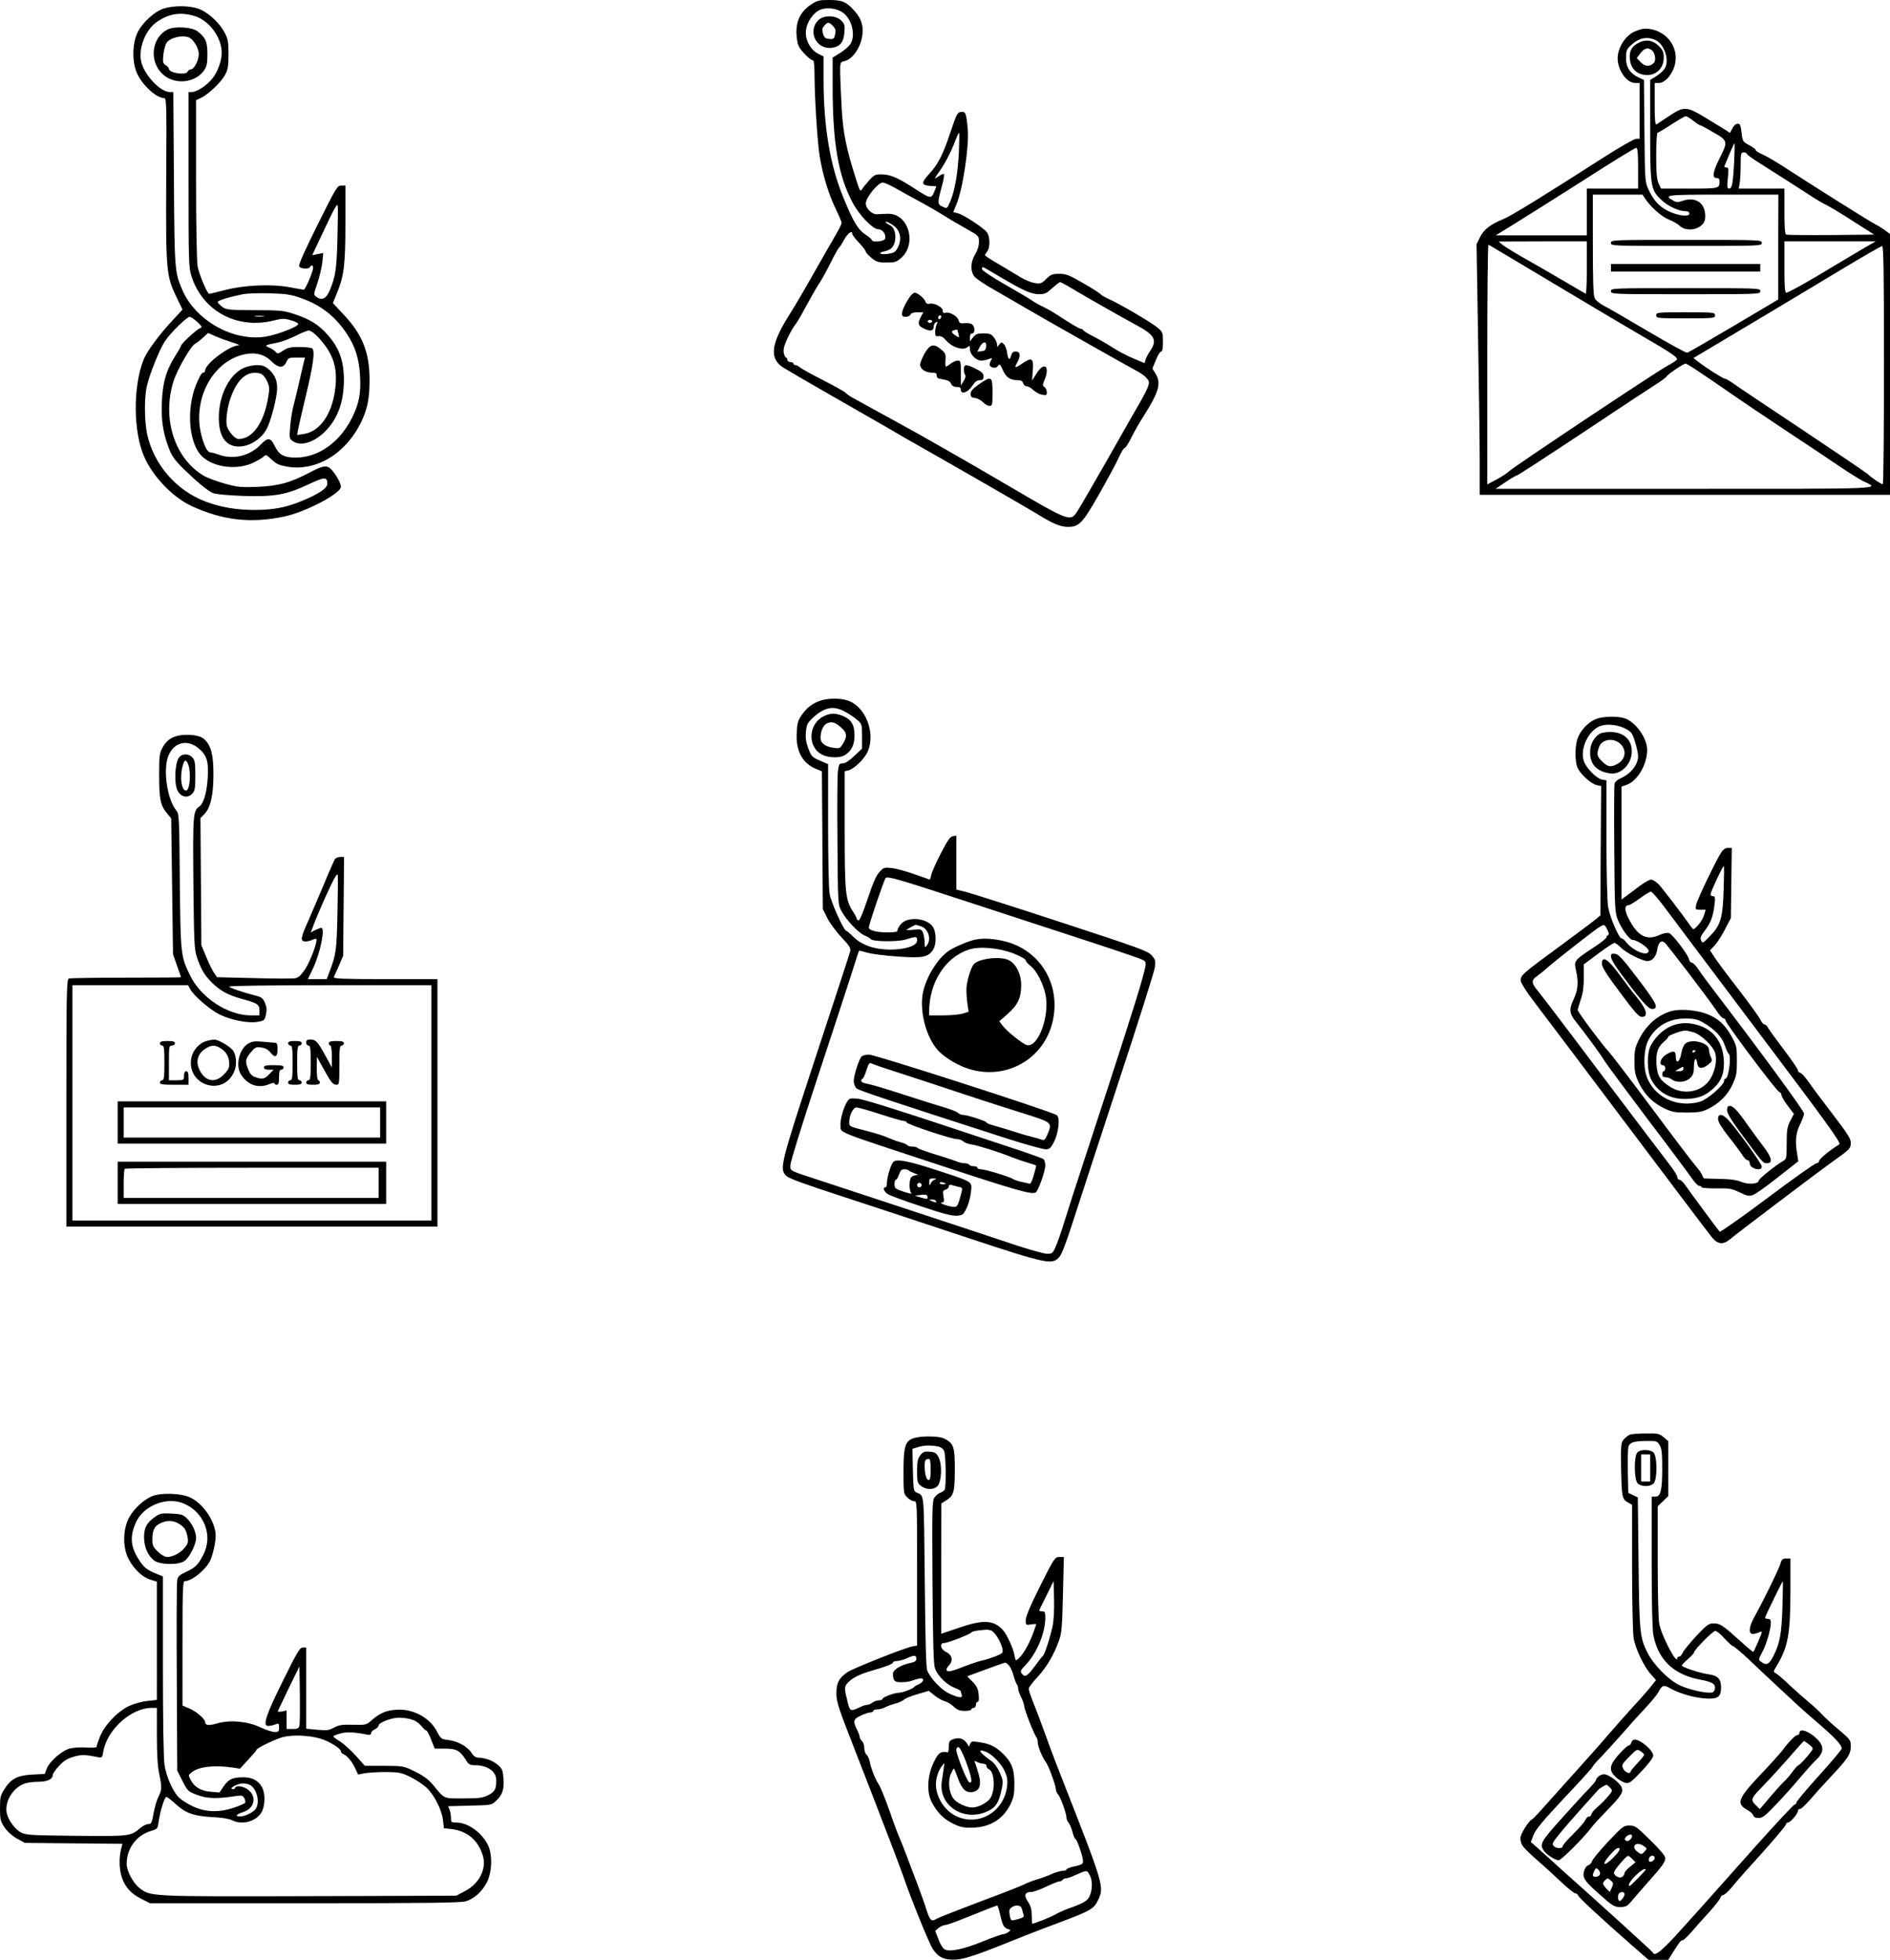 <?xml version="1.0" encoding="UTF-8" standalone="yes"?>
<svg version="1.0" xmlns="http://www.w3.org/2000/svg" width="1253" height="1299" viewBox="0 0 1253 1299" preserveAspectRatio="xMidYMid meet">
  <g transform="translate(0,1299) scale(0.1,-0.1)" fill="#000000" stroke="none">
    <path d="M5374 12958 c-64 -44 -94 -102 -94 -180 0 -32 6 -73 14 -91 13 -32
78 -97 96 -97 6 0 10 -42 10 -97 1 -160 19 -442 34 -538 21 -127 60 -255 107
-350 21 -44 39 -86 39 -92 0 -6 -15 -37 -34 -70 -18 -32 -58 -101 -88 -153
-30 -52 -79 -138 -108 -190 -30 -52 -80 -138 -113 -190 -126 -198 -138 -293
-48 -354 20 -13 162 -96 316 -184 154 -88 321 -184 370 -212 50 -29 106 -62
125 -73 233 -131 820 -469 870 -500 104 -65 157 -88 204 -89 80 -1 99 18 213
217 56 99 115 208 130 242 15 34 33 63 38 63 6 0 26 30 44 67 18 36 54 101 81
142 105 166 120 221 80 286 l-20 32 23 56 c12 31 28 57 35 57 8 0 12 19 12 64
0 60 -2 66 -34 93 -36 32 -254 160 -329 193 -25 11 -47 24 -49 29 -2 4 -52 37
-113 72 -97 56 -116 64 -162 64 -46 0 -56 -4 -87 -34 -31 -31 -39 -33 -75 -27
-23 3 -62 19 -89 35 -26 15 -91 54 -144 86 -54 31 -98 60 -98 63 0 4 7 16 15
26 20 26 19 96 -1 125 -21 30 -160 121 -196 128 -16 3 -28 7 -28 8 0 1 9 22
19 46 43 97 87 390 77 503 -10 107 -14 118 -45 114 -24 -3 -29 -13 -71 -138
-49 -147 -82 -211 -142 -275 -51 -56 -50 -73 6 -77 l44 -3 -15 -38 c-19 -46
-26 -44 -129 23 -108 70 -161 94 -217 94 -44 1 -51 -2 -85 -40 -20 -22 -42
-49 -48 -60 -10 -16 -15 -8 -38 66 -66 206 -87 310 -96 475 -5 88 -9 192 -10
232 0 71 0 71 29 78 50 11 102 82 116 158 13 67 -2 121 -47 171 -55 64 -83 76
-171 76 -68 0 -79 -3 -123 -32z m213 -51 c61 -42 88 -153 50 -210 -10 -15 -40
-41 -67 -58 l-50 -31 0 -186 c0 -380 37 -595 132 -774 44 -84 135 -178 171
-178 30 0 54 -36 44 -64 -7 -17 -87 -24 -87 -7 0 4 -17 20 -38 33 -54 36 -84
85 -151 249 -88 214 -131 469 -131 782 l0 153 -34 17 c-52 24 -90 95 -83 154
6 58 51 122 97 139 45 17 106 9 147 -19z m770 -925 c-7 -141 -27 -257 -57
-327 -22 -51 -20 -49 -55 -33 -31 14 -30 27 1 140 10 37 15 70 12 74 -4 3 -21
-4 -39 -17 -30 -21 -29 -19 18 48 27 39 64 110 83 157 18 47 35 86 38 86 3 0
2 -58 -1 -128z m-408 -246 c42 -24 112 -63 156 -86 44 -24 114 -64 155 -90 41
-26 110 -66 153 -90 76 -43 77 -44 77 -84 0 -26 -9 -56 -25 -81 -31 -51 -33
-112 -5 -148 11 -14 73 -56 138 -92 64 -37 158 -91 207 -120 158 -92 689 -392
730 -413 22 -11 51 -31 64 -45 20 -23 22 -29 12 -59 -6 -18 -30 -65 -52 -103
-23 -39 -118 -205 -211 -370 -94 -165 -185 -322 -202 -348 -51 -79 -44 -81
-496 184 -244 143 -580 335 -705 402 -112 61 -246 135 -300 165 -16 9 -34 23
-40 29 -5 7 -72 44 -148 83 -77 39 -145 77 -154 85 -8 8 -21 15 -29 15 -8 0
-14 5 -14 10 0 6 -9 10 -20 10 -11 0 -20 7 -20 15 0 8 -4 15 -9 15 -5 0 -11
14 -15 31 -4 23 2 48 25 98 17 36 40 75 49 86 10 11 42 65 71 120 30 55 67
121 84 147 18 26 54 91 81 145 27 54 52 99 56 101 4 2 20 26 34 53 25 44 54
65 54 39 0 -6 20 -33 45 -59 25 -26 45 -53 45 -59 0 -6 17 -24 37 -41 33 -27
45 -31 100 -31 55 0 66 3 97 30 108 95 48 297 -87 293 -23 0 -55 -2 -71 -3
-34 -3 -76 37 -76 72 0 39 81 138 113 138 11 0 54 -20 96 -44z m-28 -239 c46
-31 60 -89 33 -144 -17 -33 -25 -39 -64 -45 -52 -9 -78 6 -27 16 19 3 41 14
50 24 35 40 29 128 -11 148 -28 14 -38 24 -25 24 5 0 25 -10 44 -23z m712
-344 c152 -90 204 -113 256 -113 37 0 50 6 87 40 24 22 47 40 52 40 5 0 37
-17 73 -39 92 -55 329 -190 431 -245 124 -66 142 -100 93 -172 -14 -21 -28
-47 -31 -59 l-6 -22 -71 30 c-40 16 -103 49 -140 73 -37 24 -96 58 -130 75
-34 17 -63 35 -65 40 -2 5 -9 9 -14 9 -11 0 -56 26 -165 97 -29 19 -70 41 -90
51 -21 9 -52 27 -68 38 -17 12 -99 61 -182 108 -85 49 -153 94 -153 102 0 8 3
14 6 14 3 0 56 -30 117 -67z"/>
    <path d="M5425 12856 c-73 -73 -14 -196 89 -183 56 8 78 35 84 101 4 48 2 57
-21 80 -36 36 -117 37 -152 2z m95 -36 c21 -21 23 -32 14 -68 -5 -19 -12 -23
-37 -20 -26 2 -33 9 -41 36 -7 26 -5 36 9 52 23 25 30 25 55 0z"/>
    <path d="M6032 11023 c-30 -44 -52 -90 -52 -113 0 -15 6 -20 25 -20 14 0 28 7
31 15 4 10 20 15 45 15 l40 0 -16 -30 c-22 -42 -19 -58 15 -75 44 -23 70 -20
70 9 0 13 7 26 15 30 13 4 13 2 5 -14 -5 -10 -10 -33 -10 -50 0 -27 3 -31 23
-28 14 2 30 -6 46 -25 43 -51 120 -74 149 -45 9 9 12 6 12 -15 0 -35 41 -77
74 -77 14 0 36 4 51 10 23 9 25 8 15 -9 -15 -29 -12 -39 12 -47 15 -4 25 -1
34 11 11 15 15 11 33 -29 21 -48 48 -66 100 -66 20 0 30 -6 34 -20 3 -11 13
-20 23 -20 10 0 30 -11 44 -25 14 -13 40 -28 58 -31 28 -6 32 -4 32 16 0 13
-7 28 -15 34 -14 10 -14 15 0 48 38 92 -3 124 -54 41 l-29 -46 5 66 c7 84 -6
92 -71 47 -48 -33 -54 -31 -31 10 23 41 19 70 -10 70 -18 0 -26 -7 -31 -25 -9
-37 -21 -30 -27 16 -3 23 -13 49 -22 58 -15 15 -17 14 -31 -3 -14 -19 -14 -19
-14 1 0 11 -9 32 -21 47 -17 22 -28 26 -69 26 -41 0 -52 -4 -69 -26 l-21 -27
0 27 c0 16 5 26 15 26 20 0 20 44 0 60 -8 7 -30 10 -49 8 -30 -3 -36 0 -41 19
-6 27 -59 57 -86 50 -14 -4 -19 0 -19 14 0 23 -54 52 -86 46 -17 -3 -25 1 -29
14 -7 22 -52 59 -71 59 -7 0 -21 -12 -32 -27z m208 -132 c0 -6 -4 -13 -10 -16
-5 -3 -10 1 -10 9 0 9 5 16 10 16 6 0 10 -4 10 -9z m-60 -31 c0 -5 -7 -10 -15
-10 -8 0 -15 5 -15 10 0 6 7 10 15 10 8 0 15 -4 15 -10z m174 -83 c7 -28 7
-28 -19 -11 -29 19 -32 31 -7 36 21 5 18 8 26 -25z m184 -84 c-2 -22 -9 -29
-31 -31 l-28 -3 16 30 c20 40 48 42 43 4z"/>
    <path d="M6130 10648 c-16 -29 -30 -63 -30 -75 0 -28 36 -53 77 -53 26 0 33
-4 33 -19 0 -16 9 -21 43 -26 31 -5 46 -13 52 -28 7 -15 19 -22 38 -22 19 1
27 -4 27 -17 0 -35 45 -21 74 22 19 29 33 40 51 40 20 0 25 5 25 25 0 20 -10
30 -50 50 -65 33 -80 32 -80 -3 0 -15 4 -32 9 -38 5 -5 1 -21 -10 -39 l-19
-30 0 83 c0 77 -1 82 -21 82 -11 0 -32 -9 -46 -20 -14 -11 -28 -20 -32 -20 -3
0 -5 20 -3 43 3 39 0 47 -28 70 -49 42 -74 36 -110 -25z"/>
    <path d="M6489 10442 c-40 -28 -54 -44 -54 -62 0 -20 6 -26 30 -28 16 -2 39
-15 52 -28 12 -13 31 -24 43 -24 19 0 20 6 20 90 0 107 -6 111 -91 52z"/>
    <path d="M1088 12934 c-64 -19 -149 -98 -179 -166 -33 -74 -33 -192 -1 -263
36 -80 129 -165 179 -165 17 0 18 -25 15 -532 -3 -611 0 -645 67 -785 l41 -85
-62 -67 c-92 -98 -174 -209 -197 -267 -70 -179 -68 -476 5 -641 58 -133 190
-270 316 -328 205 -94 391 -115 611 -69 144 30 377 153 377 198 0 23 -31 79
-63 114 -29 31 -54 28 -148 -22 -126 -66 -203 -87 -344 -93 -106 -4 -131 -2
-213 21 -51 14 -114 37 -140 52 -194 114 -279 378 -202 626 24 77 115 235 144
250 12 6 35 24 53 41 l32 30 53 -23 c29 -13 80 -31 113 -41 33 -10 49 -18 36
-18 -61 -2 -221 -123 -221 -167 0 -8 -6 -14 -14 -14 -9 0 -27 -33 -47 -82 -66
-168 -46 -393 43 -475 78 -73 236 -91 341 -38 31 15 63 35 69 42 9 11 18 7 48
-22 31 -30 49 -38 104 -48 199 -34 401 94 500 316 34 78 46 144 46 260 0 180
-47 299 -169 429 l-74 79 27 67 c47 113 56 189 56 463 l0 249 -28 0 c-26 0
-34 -14 -156 -259 -81 -162 -127 -264 -123 -275 7 -18 62 -23 72 -6 13 21 25
9 19 -17 -9 -39 -51 -133 -60 -133 -4 0 -46 7 -93 16 -122 23 -303 15 -435
-20 -55 -14 -100 -25 -102 -23 -21 25 -67 139 -74 183 -6 33 -10 293 -10 580
l0 520 36 17 c48 24 131 103 157 152 18 33 22 57 22 135 0 84 -3 101 -27 146
-37 69 -117 140 -181 159 -63 19 -157 18 -219 -1z m202 -50 c96 -29 180 -142
180 -244 0 -52 -27 -127 -61 -169 -37 -47 -104 -91 -137 -91 l-22 0 0 -579 c0
-540 1 -583 19 -640 72 -232 303 -357 547 -295 54 13 70 14 110 2 26 -7 49
-18 51 -24 6 -17 -133 -71 -215 -85 -214 -35 -466 106 -554 311 -50 117 -51
129 -55 738 l-4 572 -23 0 c-60 0 -161 103 -187 191 -27 87 22 219 100 273 81
56 156 68 251 40z m947 -1479 c-5 -199 -13 -249 -51 -340 -24 -56 -52 -69 -90
-42 -18 13 -17 17 8 90 14 42 29 104 33 138 l6 62 -36 -7 -37 -7 44 93 c104
222 121 254 125 233 2 -11 1 -110 -2 -220z m-249 -388 c137 -47 233 -121 313
-242 53 -79 80 -164 86 -275 7 -116 -7 -187 -53 -279 -82 -164 -224 -264 -374
-264 -77 0 -110 18 -138 76 -27 57 -46 60 -93 11 -71 -75 -180 -102 -274 -69
-22 8 -46 15 -53 15 -24 0 -40 25 -61 94 -77 251 71 528 300 561 63 9 118 -8
159 -50 44 -45 80 -47 98 -5 13 28 17 30 69 30 l55 0 -7 -27 c-4 -16 -18 -75
-31 -133 -13 -58 -30 -129 -38 -158 -8 -29 -18 -90 -22 -136 -6 -80 -6 -84 17
-100 51 -35 133 -12 207 57 89 85 132 199 132 352 -1 126 -32 211 -109 297
-59 67 -117 102 -216 135 -75 25 -93 27 -267 27 -172 1 -189 3 -214 22 -15 11
-29 25 -31 31 -4 10 70 33 167 53 25 5 104 8 175 6 108 -3 143 -8 203 -29z
m-240 -124 c-16 -2 -40 -2 -55 0 -16 2 -3 4 27 4 30 0 43 -2 28 -4z m-440 -37
c33 -32 35 -36 17 -42 -21 -7 -125 -103 -125 -116 0 -4 -18 -36 -41 -72 -58
-93 -80 -170 -86 -301 -5 -120 7 -203 48 -310 17 -45 38 -75 88 -125 94 -92
167 -153 203 -168 18 -8 96 -15 197 -19 208 -7 289 7 437 77 107 50 124 51
124 3 0 -29 -58 -68 -168 -113 -103 -43 -189 -60 -315 -60 -118 0 -225 18
-323 55 -196 74 -346 247 -389 450 -18 87 -19 242 -1 317 19 82 85 246 120
297 36 55 145 161 163 161 8 0 31 -16 51 -34z m803 -103 c93 -100 125 -189
114 -315 -15 -182 -100 -310 -214 -325 l-41 -6 6 34 c3 19 26 117 50 219 52
214 64 307 43 321 -8 5 -46 9 -85 9 -59 0 -77 -4 -107 -24 -32 -22 -37 -23
-49 -9 -7 9 -26 22 -43 29 -33 14 -31 16 55 33 30 6 84 27 120 45 36 19 75 34
86 35 13 1 38 -17 65 -46z"/>
    <path d="M1115 12796 c-111 -51 -130 -214 -35 -299 78 -71 212 -58 272 25 19
28 23 45 23 110 0 83 -12 110 -68 152 -35 26 -147 33 -192 12z m137 -54 c28
-12 60 -61 65 -100 6 -42 -28 -112 -53 -112 -8 0 -17 -7 -20 -15 -11 -26 -124
-9 -124 19 0 6 -10 17 -21 24 -19 12 -21 20 -16 69 3 30 13 65 21 79 23 34
104 54 148 36z"/>
    <path d="M1615 10551 c-105 -49 -175 -207 -163 -365 6 -72 28 -116 68 -140 76
-44 201 8 250 105 23 45 56 164 65 236 9 67 -7 114 -51 153 -28 24 -43 30 -82
30 -26 0 -65 -9 -87 -19z m112 -37 c13 -4 31 -23 42 -48 18 -37 19 -49 10
-104 -28 -174 -104 -282 -198 -282 -23 0 -68 51 -77 87 -9 35 3 125 25 186 45
129 113 184 198 161z"/>
    <path d="M10831 12778 c-52 -26 -96 -89 -105 -153 -13 -81 52 -185 114 -185
l30 0 0 -185 0 -185 -22 0 c-13 0 -106 -53 -208 -118 -421 -270 -623 -394
-673 -414 -86 -35 -130 -69 -155 -120 l-23 -46 10 -614 c6 -337 11 -711 11
-830 l0 -218 1360 0 1360 0 0 864 0 865 -32 24 c-18 13 -46 31 -63 39 -33 16
-424 262 -599 376 -60 39 -128 79 -152 89 -24 10 -44 23 -44 28 0 6 -20 20
-44 33 -42 23 -44 25 -50 83 -6 49 -10 59 -26 59 -12 0 -26 -13 -35 -31 l-16
-30 -27 18 c-15 9 -74 46 -131 80 -130 79 -146 80 -244 15 -40 -27 -78 -52
-84 -56 -10 -6 -13 24 -13 133 l0 141 28 0 c34 0 74 39 96 92 55 130 -43 268
-189 268 -16 0 -50 -10 -74 -22z m145 -54 c61 -29 95 -140 58 -192 -9 -13 -33
-34 -55 -48 l-39 -24 0 -320 c0 -383 3 -407 70 -471 46 -45 117 -79 167 -79
15 0 23 -6 23 -16 0 -25 -88 -12 -150 22 -55 30 -90 70 -123 142 -21 45 -22
62 -25 384 l-3 338 -35 16 c-58 28 -84 67 -84 129 0 46 4 58 28 81 55 53 110
65 168 38z m249 -534 c21 -16 41 -30 46 -30 4 0 44 -21 88 -47 97 -56 98 -60
41 -173 -45 -90 -51 -130 -20 -130 13 0 20 -7 20 -19 0 -51 1 -51 -200 -51
l-188 0 -16 34 c-12 27 -16 67 -16 185 0 83 4 151 9 151 4 0 46 25 92 55 46
30 89 55 95 55 6 0 28 -13 49 -30z m272 -272 c-8 -145 -14 -178 -34 -178 -13
0 -14 12 -8 70 6 62 5 70 -10 70 -9 0 -15 4 -13 8 39 96 64 152 67 152 2 0 1
-55 -2 -122z m-637 -43 l0 -135 -170 0 -170 0 0 -155 0 -155 -302 0 -302 0
119 73 c66 41 273 171 460 290 186 120 345 217 352 217 10 0 13 -32 13 -135z
m720 96 c0 -5 42 -35 93 -67 103 -65 230 -146 327 -209 36 -24 85 -53 110 -65
25 -12 106 -61 180 -109 l135 -86 -285 -3 c-157 -1 -290 0 -297 3 -10 3 -13
43 -13 155 l0 150 -151 0 -152 0 7 38 c3 20 6 74 6 120 0 75 2 82 20 82 11 0
20 -4 20 -9z m-673 -298 c37 -56 111 -121 158 -139 26 -10 58 -28 71 -41 33
-32 102 -32 141 1 22 19 28 33 28 64 0 86 -62 129 -146 102 -35 -12 -45 -12
-67 1 -66 37 -48 39 332 39 l366 0 -1 -347 0 -348 -295 -175 c-162 -96 -301
-176 -308 -178 -8 -2 -124 62 -258 141 -134 79 -266 156 -294 170 -29 15 -55
36 -62 52 -9 18 -12 121 -12 355 l0 330 165 0 164 0 18 -27z m-387 -459 c0
-96 -3 -173 -7 -171 -5 2 -73 42 -153 89 -80 47 -195 113 -257 148 -62 35
-125 74 -140 86 l-28 23 293 1 292 0 0 -176z m1835 130 c-44 -26 -125 -74
-180 -107 -174 -106 -318 -187 -332 -187 -10 0 -13 37 -13 170 l0 170 303 0
302 0 -80 -46z m-2035 -245 c245 -147 506 -301 580 -344 165 -95 222 -133 218
-147 -2 -6 -32 -26 -66 -44 -77 -42 -1019 -669 -1049 -699 -13 -12 -50 -37
-83 -54 l-60 -32 0 796 c0 438 3 795 8 793 4 -1 207 -123 452 -269z m2170
-529 c0 -434 -3 -790 -8 -790 -10 0 -84 50 -97 66 -5 6 -200 138 -431 292
-232 154 -441 294 -464 311 -24 17 -48 31 -55 31 -12 0 -137 80 -184 118 l-24
19 359 214 c197 118 476 284 619 371 143 86 266 157 273 157 9 1 12 -163 12
-789z m-1213 -53 c51 -34 144 -97 205 -140 62 -43 223 -152 358 -241 135 -89
295 -196 355 -237 61 -41 131 -85 157 -98 113 -54 177 -51 -1183 -51 l-1254 0
67 45 c37 25 72 45 77 45 5 0 205 130 443 288 238 159 457 303 486 321 29 18
56 39 60 45 9 16 113 86 127 86 5 0 52 -28 102 -63z"/>
    <path d="M10852 12700 c-40 -25 -54 -59 -45 -113 8 -50 39 -83 87 -92 75 -15
136 36 136 112 0 38 -5 50 -34 79 -41 41 -92 46 -144 14z m99 -43 c21 -16 30
-67 14 -83 -27 -28 -59 -26 -87 3 l-27 28 25 33 c27 34 49 39 75 19z"/>
    <path d="M10680 11380 c0 -20 7 -20 500 -20 493 0 500 0 500 20 0 20 -7 20
-500 20 -493 0 -500 0 -500 -20z"/>
    <path d="M10680 11215 l0 -25 495 0 495 0 0 25 0 25 -495 0 -495 0 0 -25z"/>
    <path d="M10680 11060 c0 -20 7 -20 495 -20 488 0 495 0 495 20 0 20 -7 20
-495 20 -488 0 -495 0 -495 -20z"/>
    <path d="M10980 10900 c0 -19 7 -20 195 -20 188 0 195 1 195 20 0 19 -7 20
-195 20 -188 0 -195 -1 -195 -20z"/>
    <path d="M5436 8345 c-53 -19 -85 -44 -121 -94 -25 -36 -30 -54 -33 -117 -7
-121 38 -204 129 -241 l38 -15 3 -456 3 -457 29 -59 c16 -32 58 -89 93 -127
57 -60 64 -72 59 -96 -4 -16 -106 -328 -227 -695 -237 -722 -243 -745 -196
-792 17 -17 121 -55 368 -135 189 -62 560 -184 824 -272 542 -179 571 -185
619 -129 16 20 46 97 86 223 34 105 169 519 300 918 132 399 242 748 246 776
6 46 4 53 -22 82 -26 28 -84 49 -594 216 -311 102 -595 192 -632 202 l-68 17
0 179 0 178 -22 -3 c-18 -2 -36 -28 -80 -113 -31 -60 -60 -125 -64 -142 -3
-18 -8 -33 -10 -33 -1 0 -47 16 -100 35 -53 19 -121 38 -150 41 -51 6 -55 5
-83 -25 -22 -23 -43 -72 -78 -176 -28 -86 -53 -145 -60 -145 -7 0 -13 5 -13
10 0 6 -11 27 -25 48 -50 77 -55 124 -55 543 l0 387 25 6 c37 9 105 75 126
121 58 127 -15 310 -138 344 -52 15 -130 13 -177 -4z m162 -70 c26 -13 63 -38
82 -54 34 -29 35 -30 35 -111 l0 -82 -52 -49 c-34 -32 -60 -49 -77 -49 -22 0
-25 -5 -31 -52 -4 -29 -5 -240 -3 -468 3 -414 3 -415 27 -459 31 -59 114 -146
154 -162 18 -7 35 -17 39 -23 12 -18 183 -20 237 -2 65 21 71 20 71 -8 0 -35
-79 -61 -185 -60 -100 1 -184 31 -239 86 -21 21 -41 38 -45 38 -16 0 -102 190
-111 246 -6 32 -10 239 -10 459 l0 400 -55 24 c-51 22 -56 27 -76 80 -16 42
-20 69 -16 111 5 49 10 59 50 96 73 66 132 78 205 39z m767 -1246 c220 -72
564 -184 765 -250 201 -65 389 -129 418 -140 60 -25 59 -11 20 -154 -23 -88
-165 -529 -354 -1105 -68 -206 -140 -429 -160 -495 -20 -66 -46 -139 -57 -162
-17 -39 -22 -43 -56 -43 -20 0 -124 29 -231 65 -107 36 -413 137 -680 225
-267 88 -534 176 -595 196 -210 69 -195 61 -195 102 0 21 78 271 179 577 98
297 200 608 226 690 26 83 48 151 50 153 2 2 27 -4 57 -13 29 -8 119 -20 200
-25 165 -12 202 -4 234 45 23 35 22 116 -1 151 -39 60 -167 72 -212 19 -13
-14 -23 -33 -23 -41 0 -11 -16 -14 -70 -14 -68 0 -120 14 -120 32 0 21 103
323 112 329 17 11 80 -7 493 -142z m-258 -179 c48 -17 69 -85 38 -126 -13 -18
-14 -17 -15 18 0 20 -5 49 -10 64 -10 25 -13 26 -60 22 -28 -3 -50 -4 -50 -2
0 4 53 33 61 34 3 0 20 -5 36 -10z"/>
    <path d="M5460 8242 c-104 -52 -108 -207 -7 -255 41 -20 112 -22 144 -4 46 26
68 67 68 132 0 72 -21 106 -78 130 -49 20 -84 19 -127 -3z m123 -80 c32 -31
34 -55 6 -101 -19 -31 -23 -33 -60 -28 -57 7 -89 31 -89 66 0 49 20 89 48 99
31 11 54 2 95 -36z"/>
    <path d="M6470 6763 c-37 -6 -130 -44 -172 -70 -86 -53 -174 -204 -184 -314
-11 -120 31 -265 100 -346 35 -42 118 -95 186 -120 257 -95 526 52 581 317 51
247 -94 474 -338 525 -66 14 -121 17 -173 8z m248 -92 c45 -18 82 -38 82 -46
0 -7 15 -24 33 -38 38 -29 82 -113 98 -188 30 -141 -48 -354 -123 -336 -28 7
-134 92 -162 130 l-21 28 56 49 c67 59 89 106 89 192 0 72 -33 138 -80 163
-55 29 -199 13 -234 -26 -21 -24 -49 -120 -49 -168 0 -25 3 -69 7 -97 l8 -50
-39 -12 c-22 -7 -81 -12 -132 -12 l-91 0 0 28 c1 191 107 357 263 408 71 23
197 12 295 -25z"/>
    <path d="M5711 5986 c-18 -21 -51 -126 -51 -161 0 -18 8 -39 18 -49 17 -14
199 -75 1009 -336 122 -39 235 -70 250 -68 22 2 33 13 51 50 30 60 41 158 19
176 -26 22 -1205 402 -1246 402 -21 0 -44 -6 -50 -14z m289 -120 c113 -37 219
-71 235 -77 109 -37 350 -116 522 -170 226 -71 220 -66 187 -149 -11 -28 -21
-39 -31 -36 -7 3 -42 13 -76 22 -34 8 -93 26 -132 39 -38 12 -91 28 -117 35
-27 7 -48 16 -48 20 0 9 -128 50 -154 50 -11 0 -27 6 -35 14 -9 8 -50 24 -91
36 -41 12 -163 50 -270 85 -107 35 -214 67 -237 71 -27 4 -43 12 -43 20 0 8 4
14 8 14 5 0 16 25 26 55 14 46 20 54 34 46 9 -5 109 -39 222 -75z"/>
    <path d="M5617 5689 c-25 -39 -49 -124 -45 -163 4 -46 -41 -29 658 -259 516
-170 612 -197 637 -180 17 12 63 141 63 178 0 18 -6 37 -12 42 -7 6 -123 47
-258 91 -703 234 -930 306 -977 310 -45 4 -53 2 -66 -19z m219 -84 c76 -25
146 -45 156 -45 10 0 18 -4 18 -9 0 -12 297 -111 333 -111 16 0 35 -7 43 -15
8 -8 31 -17 52 -20 43 -6 194 -54 267 -84 28 -11 76 -28 108 -37 31 -9 57 -18
57 -21 0 -2 -8 -30 -17 -64 -11 -39 -21 -58 -29 -55 -7 3 -30 8 -51 12 -21 4
-47 13 -58 20 -26 16 -185 64 -213 64 -12 0 -22 5 -22 10 0 6 -11 10 -24 10
-14 0 -28 5 -31 10 -3 6 -18 10 -32 10 -14 0 -39 6 -56 14 -18 7 -81 28 -142
46 -60 19 -111 37 -113 42 -2 4 -17 8 -32 8 -16 0 -32 4 -35 10 -3 5 -25 14
-48 20 -23 6 -60 20 -82 30 -22 11 -88 31 -147 46 -106 27 -108 28 -108 56 0
45 26 98 48 98 10 0 81 -20 158 -45z"/>
    <path d="M5921 5287 c-17 -21 -41 -102 -41 -139 0 -15 -4 -28 -10 -28 -20 0
-10 -28 16 -45 14 -9 114 -46 221 -81 142 -48 206 -64 236 -62 39 3 44 6 65
50 13 26 26 74 29 107 7 72 20 64 -221 143 -203 66 -274 79 -295 55z m103 -54
c4 -5 22 -13 39 -20 24 -8 27 -12 12 -12 -12 -1 -26 -6 -33 -13 -16 -16 -16
-90 0 -106 7 -7 -16 -3 -50 9 -57 19 -62 23 -62 50 0 16 4 29 9 29 5 0 15 16
21 35 9 26 17 35 34 35 13 0 26 -3 30 -7z m172 -62 c-11 -4 -23 -16 -27 -27
-6 -16 -8 -14 -8 9 -1 23 3 27 27 26 22 0 24 -2 8 -8z m74 -27 c0 -2 -9 -4
-20 -4 -11 0 -20 4 -20 9 0 5 9 7 20 4 11 -3 20 -7 20 -9z m-160 -9 c0 -8 -7
-15 -15 -15 -8 0 -15 7 -15 15 0 8 7 15 15 15 8 0 15 -7 15 -15z m243 -11 c32
-7 31 -3 11 -76 -15 -52 -19 -58 -43 -57 -32 1 -104 27 -78 28 16 1 18 7 12
40 -6 34 -4 40 14 46 12 3 21 13 21 21 0 10 6 13 18 10 9 -3 29 -8 45 -12z
m-205 -79 c-2 -3 -22 1 -44 8 l-39 12 40 5 c28 4 41 1 43 -8 2 -8 2 -15 0 -17z
m57 -15 c7 -12 -2 -12 -30 0 -19 8 -19 9 2 9 12 1 25 -3 28 -9z"/>
    <path d="M10580 8224 c-46 -20 -87 -59 -113 -109 -27 -51 -30 -174 -5 -221 23
-42 90 -101 124 -108 l29 -6 -3 -429 -2 -428 -23 -20 c-12 -11 -119 -91 -237
-178 -262 -192 -272 -201 -268 -237 2 -15 40 -75 90 -140 48 -62 325 -430 617
-818 292 -388 544 -722 561 -742 39 -47 75 -50 122 -10 43 37 577 441 681 515
111 79 117 85 117 123 0 27 -23 62 -120 189 -66 86 -139 183 -161 216 -23 32
-48 59 -55 59 -8 0 -14 7 -14 15 0 8 -42 70 -94 138 -51 67 -98 132 -105 145
-6 12 -17 22 -24 22 -7 1 -19 15 -27 33 -9 18 -74 108 -145 200 -72 92 -143
188 -159 213 l-29 45 30 32 c17 18 48 66 69 107 l39 75 3 233 3 232 -25 0
c-16 0 -31 -10 -43 -27 -33 -48 -162 -317 -168 -350 -6 -32 -6 -33 28 -33 l35
0 -11 -36 c-6 -20 -24 -50 -40 -67 -29 -31 -30 -31 -44 -12 -59 84 -191 256
-216 283 -17 17 -40 32 -51 32 -10 0 -44 -19 -75 -42 -31 -23 -71 -53 -88 -66
l-33 -24 0 374 0 374 34 12 c72 26 136 135 136 231 0 79 -76 185 -149 210 -48
16 -149 13 -191 -5z m201 -66 c34 -19 42 -30 59 -86 11 -35 20 -77 20 -94 0
-57 -50 -119 -119 -148 -17 -7 -34 -22 -37 -34 -3 -12 -4 -209 -2 -437 3 -400
4 -416 25 -469 25 -60 77 -130 97 -130 29 0 106 -52 106 -71 0 -43 -100 -5
-148 55 -11 14 -25 26 -31 26 -18 0 -79 142 -90 210 -6 37 -11 230 -11 451 l0
387 -30 5 c-37 8 -105 77 -120 123 -28 83 34 209 115 234 44 14 120 4 166 -22z
m646 -1065 c-6 -189 -19 -234 -91 -308 -46 -48 -49 -49 -58 -29 -8 18 -3 30
26 68 38 51 54 93 63 174 5 44 3 52 -11 52 -9 0 -16 6 -16 12 0 15 81 188 88
188 3 0 2 -71 -1 -157z m-389 -120 c44 -60 326 -434 626 -833 463 -614 544
-727 530 -735 -60 -36 -134 -97 -134 -110 0 -8 -8 -15 -17 -15 -10 0 -157
-104 -326 -231 -170 -127 -312 -227 -316 -223 -16 18 -188 251 -220 297 -17
26 -38 47 -46 47 -8 0 -15 8 -15 18 0 9 -21 44 -47 77 -26 33 -227 299 -447
590 -219 292 -414 548 -432 569 -41 48 -43 69 -8 93 14 10 45 34 68 55 57 51
331 265 355 277 28 15 29 15 47 -21 11 -22 13 -33 5 -36 -6 -2 -11 -9 -11 -15
0 -7 -40 -38 -89 -70 -124 -81 -127 -85 -113 -148 18 -77 14 -128 -13 -187
-34 -72 -32 -98 11 -152 64 -80 175 -231 193 -264 10 -17 137 -188 282 -381
146 -192 279 -371 297 -397 18 -27 39 -48 47 -48 8 0 15 -4 15 -9 0 -5 44 -8
98 -8 88 2 102 -1 155 -26 49 -24 62 -27 87 -18 17 5 92 58 166 117 l136 107
-8 51 c-14 83 -8 139 20 194 14 28 26 61 26 72 0 17 -299 425 -594 810 -40 52
-87 116 -105 143 -17 26 -38 47 -46 47 -7 0 -15 9 -17 20 -5 31 -111 170 -134
176 -12 3 -41 -3 -64 -14 -85 -39 -146 -5 -205 114 -26 51 -25 84 1 84 8 0 41
20 75 45 34 25 67 45 74 45 7 0 49 -48 93 -107z m-2 -231 c14 -9 292 -374 341
-447 19 -30 42 -55 49 -55 8 0 14 -6 14 -14 0 -19 339 -470 356 -474 8 -2 14
-11 14 -19 0 -9 19 -41 41 -71 l42 -55 -24 -46 c-20 -40 -24 -60 -24 -149 0
-93 -2 -105 -20 -115 -54 -31 -165 -120 -165 -132 0 -23 -70 -28 -115 -9 -28
12 -71 19 -140 20 -55 2 -103 3 -107 3 -4 1 -10 10 -13 22 -4 11 -22 37 -40
57 -18 20 -149 192 -290 382 -142 190 -271 359 -286 375 -46 49 -209 267 -209
280 0 7 9 38 20 70 14 41 20 84 20 145 l0 88 95 71 c52 39 101 71 108 71 7 0
26 -13 41 -29 33 -35 143 -91 178 -91 33 0 57 29 65 76 5 34 17 54 33 54 3 0
10 -4 16 -8z"/>
    <path d="M10624 8133 c-39 -8 -76 -58 -81 -110 -9 -91 35 -145 130 -159 67
-10 135 50 144 128 12 105 -71 165 -193 141z m124 -79 c38 -43 26 -101 -28
-129 -42 -22 -60 -19 -97 17 -36 34 -39 48 -22 96 19 56 103 65 147 16z"/>
    <path d="M10680 6653 c0 -25 25 -64 135 -208 97 -125 124 -151 151 -141 28 11
10 44 -109 201 -99 130 -127 161 -150 163 -21 3 -27 -1 -27 -15z"/>
    <path d="M10620 6602 c0 -21 32 -73 120 -190 99 -133 125 -162 145 -162 44 0
33 48 -29 124 -30 36 -82 104 -116 151 -78 108 -120 135 -120 77z"/>
    <path d="M11087 6290 c-95 -24 -178 -97 -225 -198 -23 -48 -27 -70 -26 -139 0
-70 5 -90 32 -146 38 -76 92 -129 171 -166 48 -22 69 -26 146 -25 73 0 99 4
137 23 75 36 131 92 164 163 26 56 29 74 29 158 0 89 -2 99 -34 158 -43 79
-92 124 -167 152 -67 25 -171 34 -227 20z m205 -78 c76 -44 124 -94 143 -151
9 -28 21 -53 26 -56 19 -13 -1 -165 -22 -165 -5 0 -9 -6 -9 -14 0 -28 -110
-123 -159 -138 -153 -44 -309 31 -356 172 -22 67 -16 179 13 236 48 92 136
144 247 143 57 0 79 -5 117 -27z"/>
    <path d="M11115 6201 c-69 -17 -134 -71 -171 -141 -27 -51 -26 -172 3 -225 45
-86 125 -131 228 -129 82 2 128 19 183 69 56 50 76 106 70 194 -8 115 -69 196
-170 226 -55 16 -94 18 -143 6z m109 -52 c51 -14 133 -91 147 -139 15 -49 -2
-129 -39 -181 -56 -78 -170 -98 -257 -44 -70 44 -88 73 -93 150 -5 76 8 115
49 150 16 13 29 28 29 33 0 9 83 40 110 41 8 1 32 -4 54 -10z"/>
    <path d="M11171 6071 c-10 -10 -21 -39 -25 -64 -9 -57 -36 -73 -36 -22 0 42
-16 45 -66 14 -36 -22 -49 -69 -19 -69 8 0 15 -9 15 -20 0 -11 -4 -20 -10 -20
-5 0 -10 -9 -10 -20 0 -14 7 -20 23 -20 12 0 31 -7 41 -15 32 -24 93 -19 121
10 20 19 25 34 25 75 0 53 16 70 22 23 4 -37 34 -41 73 -9 27 21 28 26 17 50
-7 15 -12 37 -12 49 -1 47 -121 76 -159 38z m69 -45 c0 -3 -4 -8 -10 -11 -5
-3 -10 -1 -10 4 0 6 5 11 10 11 6 0 10 -2 10 -4z m-80 -121 c0 -10 -10 -15
-27 -15 l-28 1 25 14 c31 18 30 18 30 0z"/>
    <path d="M11450 5632 c0 -21 27 -66 95 -158 144 -195 143 -194 170 -194 41 0
31 40 -28 116 -29 38 -75 101 -102 139 -64 92 -95 125 -117 125 -13 0 -18 -8
-18 -28z"/>
    <path d="M11390 5573 c0 -19 23 -56 71 -118 40 -49 80 -105 91 -122 11 -18 26
-33 34 -33 8 0 14 -9 14 -20 0 -21 27 -40 59 -40 14 0 21 6 21 18 0 19 -166
249 -223 310 -39 41 -67 43 -67 5z"/>
    <path d="M1145 8102 c-27 -13 -48 -33 -65 -63 -23 -41 -25 -53 -25 -189 0
-158 9 -199 53 -252 l27 -32 6 -450 6 -451 26 -74 c15 -41 27 -76 27 -78 0 -2
-164 -3 -364 -3 -200 0 -371 -3 -380 -6 -14 -6 -16 -88 -16 -825 l0 -819 1230
0 1230 0 0 820 0 820 -346 0 c-273 0 -345 3 -341 13 3 6 18 41 34 77 l28 65 3
328 3 327 -24 0 c-14 0 -29 -6 -35 -12 -5 -7 -38 -80 -72 -163 -35 -82 -82
-194 -106 -248 -52 -115 -55 -137 -18 -137 14 0 34 5 46 11 11 6 22 8 25 5 11
-11 -38 -145 -73 -198 -27 -41 -45 -58 -66 -62 -16 -3 -139 -3 -274 1 l-245 6
-19 27 c-10 14 -34 62 -52 106 l-33 79 -3 422 -3 421 25 25 c41 41 61 126 61
262 0 133 -15 193 -61 236 -35 33 -150 39 -209 11z m174 -74 c53 -46 65 -87
58 -195 -6 -97 -27 -169 -56 -189 -41 -29 -43 -52 -39 -505 4 -384 6 -440 22
-489 27 -82 50 -121 97 -169 58 -58 109 -86 203 -112 103 -28 116 -36 116 -76
l0 -33 -58 0 c-152 0 -331 118 -402 265 -62 127 -63 138 -68 625 -3 406 -5
447 -21 465 -62 72 -92 271 -55 365 37 92 128 113 203 48z m918 -1098 c-5
-238 -9 -268 -53 -382 l-18 -48 -63 0 -62 0 35 73 c48 102 81 267 54 267 -6 0
-24 -7 -41 -15 l-29 -16 24 63 c13 35 52 126 87 202 47 102 65 132 68 115 2
-13 1 -130 -2 -259z m-976 -496 c22 -43 133 -138 194 -168 79 -38 192 -60 253
-49 45 8 47 10 55 49 7 29 5 50 -6 76 -13 31 -23 39 -59 48 -90 23 -178 53
-178 61 0 5 294 9 670 9 l670 0 0 -780 0 -780 -1190 0 -1190 0 0 780 0 780
383 0 384 0 14 -26z"/>
    <path d="M1184 7965 c-25 -39 -30 -171 -7 -215 23 -44 68 -53 99 -19 16 18 19
36 19 119 0 82 -3 101 -19 119 -27 29 -71 28 -92 -4z m65 -46 c19 -56 9 -169
-16 -169 -30 0 -43 90 -22 163 12 45 24 47 38 6z"/>
    <path d="M1365 6089 c-42 -12 -85 -59 -95 -105 -42 -187 213 -270 284 -93 16
40 14 93 -5 130 -14 27 -100 79 -128 78 -14 0 -40 -5 -56 -10z m99 -48 c38
-25 55 -57 56 -102 0 -28 -8 -43 -37 -72 -53 -54 -113 -47 -152 16 -38 61 -25
122 32 157 40 25 64 25 101 1z"/>
    <path d="M2030 6080 c0 -11 7 -20 15 -20 12 0 15 -19 15 -115 0 -96 -3 -115
-15 -115 -8 0 -15 -7 -15 -15 0 -11 12 -15 45 -15 33 0 45 4 45 15 0 8 -4 15
-10 15 -6 0 -10 32 -10 78 l1 77 42 -76 c52 -93 64 -109 88 -109 18 0 19 9 19
130 0 109 2 130 15 130 8 0 15 7 15 15 0 11 -12 15 -50 15 -38 0 -50 -4 -50
-15 0 -8 5 -15 10 -15 6 0 10 -31 10 -72 l0 -73 -41 75 c-52 95 -65 110 -101
110 -21 0 -28 -5 -28 -20z"/>
    <path d="M1060 6075 c0 -8 7 -15 15 -15 12 0 15 -19 15 -115 0 -96 -3 -115
-15 -115 -8 0 -15 -7 -15 -15 0 -12 17 -15 95 -15 l95 0 0 45 c0 33 -4 45 -15
45 -10 0 -15 -10 -15 -30 0 -29 -1 -30 -50 -30 l-50 0 0 115 c0 108 1 115 20
115 11 0 20 7 20 15 0 11 -12 15 -50 15 -38 0 -50 -4 -50 -15z"/>
    <path d="M1644 6072 c-60 -38 -84 -146 -46 -205 46 -70 115 -93 187 -63 19 8
35 11 35 5 0 -5 7 -9 15 -9 11 0 15 12 15 50 0 38 4 50 15 50 8 0 15 7 15 15
0 12 -14 15 -65 15 -51 0 -65 -3 -65 -15 0 -10 10 -15 32 -15 l32 0 -29 -30
c-31 -33 -46 -36 -93 -19 -22 7 -35 22 -46 50 -22 55 -20 69 16 113 29 35 35
38 70 33 26 -3 46 -14 59 -31 32 -40 49 -34 49 18 0 38 -3 44 -22 45 -13 1
-50 4 -83 7 -48 4 -66 1 -91 -14z"/>
    <path d="M1910 6075 c0 -8 7 -15 15 -15 12 0 15 -19 15 -115 0 -96 -3 -115
-15 -115 -8 0 -15 -7 -15 -15 0 -11 12 -15 45 -15 33 0 45 4 45 15 0 8 -7 15
-15 15 -12 0 -15 19 -15 115 0 96 3 115 15 115 8 0 15 7 15 15 0 11 -12 15
-45 15 -33 0 -45 -4 -45 -15z"/>
    <path d="M780 5550 l0 -140 890 0 890 0 0 140 0 140 -890 0 -890 0 0 -140z
m1740 0 l0 -100 -850 0 -850 0 0 100 0 100 850 0 850 0 0 -100z"/>
    <path d="M780 5150 l0 -140 890 0 890 0 0 140 0 140 -890 0 -890 0 0 -140z
m1730 0 l0 -100 -845 0 -845 0 0 93 c0 52 3 97 7 100 3 4 384 7 845 7 l838 0
0 -100z"/>
    <path d="M10805 3481 c-11 -5 -29 -19 -40 -31 -18 -21 -20 -35 -18 -179 4
-200 6 -216 43 -238 l30 -17 0 -411 c0 -225 5 -437 10 -470 11 -71 69 -193
116 -244 l33 -37 -33 -41 c-17 -22 -70 -83 -118 -134 -47 -52 -121 -135 -164
-185 -43 -51 -133 -152 -199 -225 -66 -73 -160 -178 -209 -233 -49 -56 -93
-103 -98 -104 -22 -9 -78 -97 -78 -124 0 -44 12 -59 107 -144 49 -42 123 -110
166 -151 43 -40 84 -73 92 -73 7 0 15 -6 17 -13 3 -13 147 -147 356 -330 l111
-97 66 0 65 0 30 48 c46 73 54 82 66 82 6 0 33 26 60 57 27 32 79 90 116 130
36 40 69 82 73 93 3 11 13 20 20 20 8 0 36 26 62 58 26 33 117 135 201 227 83
93 152 175 152 182 0 7 7 13 14 13 16 0 66 60 66 78 0 7 6 12 14 12 7 0 35 26
62 57 27 32 91 103 143 158 114 122 131 148 131 202 0 39 -4 44 -78 107 -44
36 -94 82 -113 103 -19 21 -59 58 -89 82 -30 25 -86 75 -125 111 -38 37 -79
72 -90 78 -20 10 -20 11 3 49 76 127 91 208 92 496 l0 217 -28 0 c-25 0 -31
-6 -40 -39 -12 -38 -114 -246 -172 -350 -36 -65 -40 -111 -9 -111 11 0 29 5
40 10 10 6 19 7 19 2 0 -10 -49 -124 -56 -131 -2 -2 -43 32 -91 76 -112 101
-130 113 -173 113 -31 0 -44 -9 -113 -82 -42 -46 -83 -95 -90 -110 -6 -16 -18
-28 -24 -28 -7 0 -13 -4 -13 -10 0 -52 -106 149 -120 229 -6 29 -10 216 -10
415 l0 362 35 34 35 34 0 182 0 182 -31 26 c-28 24 -38 26 -117 25 -48 0 -96
-4 -107 -8z m198 -70 c14 -23 17 -54 17 -154 0 -144 -10 -187 -46 -187 l-24 0
0 -428 c0 -267 4 -451 11 -488 30 -163 134 -263 306 -296 81 -15 103 -27 103
-55 0 -13 -7 -26 -16 -30 -30 -11 -159 17 -223 49 -72 36 -167 133 -207 210
-53 103 -56 140 -61 603 l-5 430 -31 15 -32 15 -3 140 c-1 77 0 150 3 163 8
31 36 41 120 41 68 1 71 0 88 -28z m814 -1073 c-6 -178 -17 -239 -59 -323 -30
-58 -47 -66 -82 -40 -19 14 -19 16 6 62 28 51 58 154 58 197 0 20 -5 26 -21
26 -11 0 -19 4 -17 9 9 26 114 240 117 240 2 1 1 -77 -2 -171z m-384 -208 c25
-27 50 -50 55 -50 6 0 52 -39 104 -87 51 -49 135 -128 188 -177 52 -48 115
-107 140 -130 25 -23 91 -82 148 -130 100 -87 142 -132 142 -156 0 -6 -67 -86
-150 -178 -82 -91 -150 -171 -150 -179 0 -7 -6 -13 -12 -14 -7 0 -125 -127
-263 -281 -393 -442 -414 -464 -528 -590 -98 -106 -138 -136 -149 -110 -2 7
-405 372 -563 512 -27 24 -75 67 -105 95 -30 27 -74 67 -98 88 l-43 38 18 47
c13 35 63 95 201 242 101 107 187 201 190 209 3 8 26 35 51 60 25 26 87 93
138 151 50 58 123 139 162 180 38 41 76 86 83 100 27 51 36 55 78 31 63 -35
150 -61 228 -68 90 -7 112 7 112 74 0 55 -22 78 -86 86 -56 8 -174 47 -174 58
0 4 18 23 40 42 22 19 40 38 40 43 0 17 125 144 142 144 9 0 36 -22 61 -50z"/>
    <path d="M10856 3364 c-25 -24 -23 -185 2 -207 25 -23 85 -22 105 1 26 28 24
182 -1 205 -23 21 -86 22 -106 1z m84 -104 l0 -90 -30 0 -30 0 0 90 0 90 30 0
30 0 0 -90z"/>
    <path d="M11930 1505 c0 -8 -6 -15 -13 -15 -14 0 -58 -44 -99 -100 -14 -19
-80 -93 -147 -163 -149 -157 -162 -192 -89 -232 20 -11 39 -28 41 -37 4 -12
15 -18 36 -18 25 0 45 15 114 88 46 48 118 128 159 177 42 50 92 106 112 124
50 48 50 90 -1 138 -52 50 -113 70 -113 38z m64 -78 c27 -22 28 -26 15 -44
-25 -35 -78 -93 -86 -93 -4 0 -24 -22 -43 -48 -19 -26 -42 -52 -51 -59 -9 -7
-49 -51 -89 -98 l-73 -86 -28 27 c-32 31 -29 46 23 99 67 69 164 175 226 247
37 43 69 78 72 78 3 0 18 -11 34 -23z"/>
    <path d="M10815 1440 c-3 -11 -12 -20 -18 -20 -7 0 -36 -27 -65 -59 -63 -72
-68 -103 -21 -149 18 -17 46 -34 63 -38 28 -6 36 -1 108 75 50 53 78 90 78
105 0 34 -83 106 -124 106 -8 0 -18 -9 -21 -20z m85 -81 c0 -5 -20 -30 -45
-56 -24 -26 -45 -51 -45 -55 0 -20 -38 -5 -49 19 -11 25 -9 29 40 79 50 51 53
52 75 37 13 -8 24 -19 24 -24z"/>
    <path d="M10596 1214 c-9 -8 -16 -19 -16 -24 0 -4 -21 -30 -47 -57 -27 -27
-108 -115 -180 -196 -137 -152 -148 -171 -118 -214 18 -26 76 -63 99 -63 16 0
168 151 214 214 12 17 58 67 101 111 101 104 114 125 102 158 -13 32 -86 87
-117 87 -12 0 -30 -7 -38 -16z m79 -74 c17 -18 16 -20 -12 -54 -16 -20 -48
-52 -71 -72 -23 -19 -42 -42 -42 -50 0 -8 -7 -14 -15 -14 -9 0 -19 -10 -24
-22 -5 -13 -41 -54 -80 -93 -39 -38 -71 -75 -71 -82 0 -18 -45 -16 -60 2 -13
15 -10 21 63 109 26 32 195 222 232 262 11 12 47 33 56 34 3 0 14 -9 24 -20z"/>
    <path d="M10661 783 c-56 -60 -104 -118 -107 -130 -3 -11 -14 -23 -24 -26 -11
-3 -23 -19 -28 -38 -13 -45 2 -67 110 -162 79 -70 91 -77 129 -77 36 0 46 5
73 36 17 21 67 78 111 128 98 110 115 134 115 161 0 14 -36 57 -99 118 -92 91
-101 97 -139 97 -38 0 -45 -5 -141 -107z m159 39 c0 -20 -26 -41 -39 -33 -12
8 -12 12 -2 25 14 17 41 22 41 8z m78 -68 c22 -15 22 -17 6 -35 -21 -23 -23
-23 -52 0 -43 37 -1 69 46 35z m-201 -75 c-66 -68 -85 -51 -21 19 33 37 51 49
59 42 8 -7 -2 -24 -38 -61z m125 -11 l21 -21 -36 -30 c-21 -16 -37 -35 -37
-42 0 -7 -6 -18 -14 -24 -17 -15 -56 5 -56 28 0 14 79 108 93 110 4 1 17 -9
29 -21z m148 7 c0 -16 -27 -32 -37 -22 -3 4 -3 13 0 22 8 20 37 20 37 0z
m-363 -109 c-7 -18 -47 -22 -47 -5 0 6 5 20 11 31 10 18 12 19 26 5 9 -9 13
-23 10 -31z m303 31 c0 -5 -100 -107 -105 -107 -16 0 0 30 37 67 35 35 68 55
68 40z m-229 -73 c15 -13 16 -20 6 -42 -6 -15 -12 -29 -14 -31 -1 -2 -13 10
-27 25 -22 27 -23 30 -9 47 20 21 22 21 44 1z m89 -90 c0 -14 -22 -44 -33 -44
-11 0 -14 39 -4 49 16 16 37 13 37 -5z"/>
    <path d="M6062 3459 c-61 -18 -72 -53 -72 -222 0 -144 1 -149 25 -172 13 -14
33 -25 45 -25 20 0 20 -3 20 -479 l0 -478 -32 -6 c-47 -8 -391 -144 -429 -170
-57 -39 -74 -71 -74 -141 0 -55 13 -95 117 -361 64 -165 136 -349 159 -410 23
-60 66 -172 95 -247 29 -76 62 -164 73 -195 47 -140 172 -448 196 -483 39 -56
78 -73 156 -68 61 4 142 32 454 158 39 16 144 56 235 90 198 74 222 88 249
144 43 88 39 100 -224 771 -37 94 -75 193 -85 220 -70 192 -91 249 -119 318
-17 43 -31 85 -31 94 0 8 26 43 58 77 61 66 110 149 143 243 18 50 21 91 26
306 l6 247 -30 0 c-29 0 -34 -7 -127 -192 -66 -132 -96 -204 -96 -227 0 -33 1
-33 35 -28 19 3 35 4 35 2 0 -3 -11 -33 -24 -69 -27 -70 -63 -131 -93 -159
-20 -17 -20 -17 -27 20 -8 48 -51 141 -79 171 -60 65 -131 68 -292 12 l-115
-39 0 432 1 432 32 20 c50 32 57 55 57 206 0 150 -7 172 -70 204 -33 17 -145
19 -198 4z m149 -55 c26 -4 40 -14 48 -31 12 -26 15 -241 3 -259 -4 -6 -17
-14 -29 -18 -11 -4 -29 -18 -38 -32 -15 -23 -16 -74 -13 -562 3 -414 7 -545
17 -572 19 -49 77 -107 128 -126 24 -9 43 -20 43 -25 0 -4 3 -14 6 -23 9 -23
-21 -20 -81 8 -53 24 -124 98 -147 152 -9 21 -13 180 -17 593 -7 615 -1 562
-58 590 -16 7 -18 26 -21 148 l-3 140 33 10 c39 13 80 15 129 7z m769 -1184
c-17 -81 -53 -194 -66 -205 -6 -5 -30 -36 -53 -68 -49 -67 -66 -77 -86 -51
-12 17 -10 23 25 59 74 78 130 212 130 312 0 36 -3 43 -20 43 -11 0 -20 2 -20
5 0 3 21 48 48 100 l47 96 3 -118 c2 -65 -2 -143 -8 -173z m-412 -36 c25 -7
66 -72 77 -120 6 -30 4 -32 -47 -53 -29 -11 -68 -24 -87 -27 -19 -4 -68 -20
-110 -36 -96 -38 -117 -42 -125 -29 -4 6 3 20 14 31 31 31 23 71 -17 90 -38
18 -47 60 -13 60 23 0 173 58 180 70 3 5 23 10 45 13 22 2 45 4 50 5 6 1 20
-1 33 -4z m-493 -189 c0 -14 -10 -21 -38 -27 -66 -14 -117 -45 -117 -72 0 -46
10 -56 55 -56 24 0 54 4 67 9 55 20 78 22 78 6 0 -8 -12 -21 -27 -28 -16 -6
-30 -15 -33 -19 -9 -12 -78 -38 -102 -38 -29 0 -108 -30 -108 -41 0 -5 -10 -9
-23 -9 -13 0 -32 -7 -43 -15 -10 -8 -26 -15 -35 -15 -9 0 -29 -6 -45 -14 -65
-31 -68 -30 -83 27 -25 98 -25 106 0 134 30 32 78 56 154 78 100 29 145 46
145 56 0 5 12 9 28 10 15 0 45 9 67 19 47 22 60 20 60 -5z m615 -45 c10 -11
23 -41 30 -68 7 -26 17 -51 21 -56 5 -6 9 -18 9 -28 0 -11 9 -36 20 -58 11
-22 20 -48 20 -58 0 -21 67 -192 81 -206 5 -6 9 -21 9 -35 0 -28 33 -106 54
-131 16 -19 66 -155 66 -180 0 -10 7 -25 14 -33 16 -16 56 -126 56 -153 0 -10
6 -25 13 -33 8 -9 20 -37 27 -63 7 -27 16 -48 20 -48 10 0 50 -117 50 -146 0
-19 -8 -24 -55 -34 -30 -6 -55 -16 -55 -21 0 -5 -11 -9 -24 -9 -13 0 -46 -9
-73 -21 -26 -12 -70 -28 -98 -36 -27 -8 -66 -23 -85 -33 -19 -10 -152 -62
-295 -115 -143 -54 -270 -104 -282 -111 -38 -24 -47 -16 -73 64 -13 42 -42
122 -63 177 -21 55 -52 136 -68 180 -17 44 -38 98 -48 120 -10 22 -40 102 -66
179 -27 76 -58 152 -70 170 -23 34 -50 103 -60 153 -3 17 -13 37 -21 44 -8 6
-14 26 -14 44 0 18 -7 38 -15 45 -8 7 -15 18 -15 25 0 6 -6 25 -14 41 -33 66
-31 78 19 102 25 12 54 22 65 22 11 0 20 5 20 10 0 6 12 10 26 10 14 0 38 6
52 14 15 8 46 19 69 25 23 6 49 18 56 26 8 8 48 24 90 36 l74 22 39 -31 c21
-17 52 -34 68 -38 16 -4 43 -20 59 -36 24 -22 39 -28 73 -28 24 0 44 5 44 10
0 6 7 10 15 10 8 0 15 9 15 20 0 11 5 20 11 20 8 0 10 16 7 49 -4 39 -12 55
-40 84 l-36 36 26 10 c136 50 218 80 226 81 5 0 16 -9 26 -20z m536 -1392 c21
-40 15 -116 -12 -152 -13 -18 -45 -35 -100 -55 -45 -15 -97 -38 -117 -50 -28
-17 -138 -61 -154 -61 -1 0 -3 24 -3 54 0 41 -6 62 -25 91 -29 42 -21 65 23
65 14 0 58 16 98 35 40 19 79 35 88 35 8 0 18 5 21 10 3 6 13 10 21 10 8 0 34
8 57 19 86 38 83 38 103 -1z m-596 -255 c16 -73 25 -90 52 -99 21 -6 21 -7 3
-20 -10 -8 -26 -14 -34 -14 -9 0 -71 -22 -138 -49 -128 -52 -217 -70 -250 -52
-11 5 -30 35 -41 66 l-22 57 22 19 c13 10 31 18 40 19 10 0 62 17 115 39 54
21 127 50 163 65 36 14 68 26 71 26 3 0 12 -26 19 -57z m144 37 c3 -11 8 -29
11 -39 5 -16 -1 -22 -32 -30 -52 -15 -51 -15 -59 26 -5 29 -3 39 11 50 28 20
63 16 69 -7z"/>
    <path d="M6101 3344 c-17 -22 -21 -40 -21 -105 0 -72 2 -79 26 -98 35 -27 85
-27 110 0 27 30 31 142 7 189 -16 30 -23 35 -59 38 -35 3 -45 -1 -63 -24z m69
-94 c0 -53 -3 -70 -14 -70 -14 0 -26 42 -26 95 0 35 6 45 27 45 10 0 13 -18
13 -70z"/>
    <path d="M6313 1460 c-19 -8 -23 -17 -23 -50 0 -26 -4 -39 -11 -35 -5 4 -21 4
-35 1 -19 -5 -33 -23 -57 -74 -40 -88 -44 -193 -9 -259 35 -66 78 -110 140
-140 47 -23 69 -28 127 -27 117 2 204 55 253 153 23 48 27 68 27 141 -1 101
-19 143 -87 207 -46 41 -81 57 -156 67 -38 6 -44 4 -52 -16 -5 -13 -9 -18 -9
-12 -1 5 -10 20 -21 32 -22 23 -50 27 -87 12z m91 -146 c38 -103 46 -147 22
-138 -15 6 -86 184 -86 215 0 11 6 19 14 19 8 0 28 -39 50 -96z m130 66 c41
-15 103 -78 126 -128 17 -36 21 -58 17 -98 -18 -174 -193 -275 -343 -199 -91
47 -147 160 -124 253 6 26 20 58 31 72 l20 25 -5 -40 c-3 -22 -9 -58 -12 -80
-26 -167 154 -278 314 -195 47 24 66 58 84 147 9 46 8 56 -15 106 -13 30 -37
63 -52 73 -82 57 -101 87 -41 64z m-15 -80 c12 0 21 -7 21 -15 0 -9 7 -18 15
-21 42 -17 45 -156 4 -201 -28 -30 -77 -53 -113 -53 -42 0 -105 30 -127 61
-29 41 -36 119 -14 164 9 20 18 35 20 33 2 -2 14 -33 27 -68 26 -72 56 -98
102 -86 42 10 53 47 35 114 -9 32 -20 65 -24 76 -7 16 -6 17 13 7 11 -6 30
-11 41 -11z"/>
    <path d="M1003 3071 c-62 -29 -128 -94 -154 -154 -36 -80 -34 -193 6 -265 36
-66 91 -117 144 -133 l41 -12 0 -392 0 -392 -61 -7 c-34 -3 -88 -18 -120 -32
-78 -35 -169 -131 -198 -209 -12 -31 -21 -59 -21 -64 0 -5 -30 -6 -67 -4 -38
3 -88 0 -112 -7 -52 -14 -135 -87 -152 -135 l-12 -33 -82 -4 c-98 -5 -143 -28
-186 -97 -26 -40 -29 -54 -29 -126 0 -74 3 -86 30 -127 19 -28 49 -55 82 -74
l53 -29 324 -3 323 -3 -6 -22 c-15 -52 -17 -117 -6 -170 16 -79 60 -134 135
-172 l60 -30 1025 0 c809 0 1034 3 1068 13 56 17 107 63 140 126 35 68 38 189
5 251 -44 83 -133 145 -208 145 -32 0 -35 2 -35 29 0 16 -4 41 -9 54 l-10 25
144 4 c137 3 145 4 170 28 45 42 58 76 53 148 -4 57 -8 68 -36 93 -31 28 -86
49 -132 49 -17 1 -31 11 -45 33 -26 41 -90 76 -152 84 -47 5 -50 7 -77 58 -49
93 -163 153 -275 142 -65 -5 -104 -23 -157 -69 -35 -31 -38 -32 -122 -30 -72
2 -94 -1 -126 -18 -34 -19 -48 -21 -112 -15 l-74 7 0 269 0 269 -23 0 c-19 0
-37 -30 -130 -218 -114 -230 -138 -302 -99 -302 11 0 32 4 46 10 24 9 26 8 26
-20 0 -26 -4 -30 -29 -30 -16 0 -59 14 -97 32 -84 39 -200 50 -284 25 -55 -16
-80 -14 -80 9 0 20 -60 72 -107 91 l-43 18 0 413 c0 364 2 412 15 412 46 0
137 73 168 135 17 34 37 123 37 164 0 90 -76 208 -164 253 -60 32 -205 36
-263 9z m214 -46 c137 -57 197 -214 131 -340 -35 -68 -54 -86 -115 -114 -44
-20 -54 -30 -58 -55 -4 -17 -5 -308 -3 -646 l3 -616 35 -69 c34 -67 36 -69
100 -93 66 -24 127 -26 257 -6 35 5 43 3 53 -15 6 -12 8 -25 5 -30 -3 -5 -36
-20 -73 -32 -99 -34 -190 -31 -273 8 -35 16 -77 43 -93 59 -40 40 -83 137 -95
214 -7 40 -11 298 -11 658 l0 593 -60 25 c-47 21 -66 36 -94 78 -60 89 -68
158 -26 253 49 113 204 175 317 128z m768 -1472 c-4 -19 -12 -23 -45 -23 l-40
0 0 61 0 62 -31 -7 c-17 -3 -29 -2 -27 3 2 5 35 74 73 153 l70 143 3 -185 c1
-102 0 -195 -3 -207z m-945 -65 c0 -123 5 -206 15 -253 19 -91 19 -108 -5
-155 -11 -21 -25 -71 -32 -109 -11 -63 -15 -71 -34 -71 -12 0 -35 -11 -51 -24
-70 -58 -66 -57 -426 -54 -301 3 -335 5 -368 22 -40 21 -86 84 -95 131 -13 73
38 160 113 191 18 8 60 14 94 14 64 0 99 17 99 47 0 7 19 34 41 58 32 34 55
49 97 61 51 15 75 15 158 -2 31 -6 32 -5 39 37 24 143 182 287 318 289 l37 0
0 -182z m1712 96 c14 -7 35 -25 46 -39 11 -14 24 -25 28 -25 5 0 20 -27 32
-60 l24 -60 67 0 c76 0 99 -12 137 -71 21 -35 29 -39 63 -39 82 0 141 -41 141
-99 0 -60 -10 -77 -54 -100 -37 -18 -61 -21 -165 -21 -136 0 -120 -7 -204 94
-26 31 -61 57 -114 83 -77 38 -77 38 -205 39 l-129 0 -59 66 c-33 36 -80 79
-105 95 -25 15 -45 31 -45 34 0 4 20 12 45 19 42 12 90 10 173 -6 24 -5 32 -3
32 8 0 8 11 20 25 26 14 6 25 18 25 26 0 14 60 41 110 49 36 6 101 -3 132 -19z
m-627 -118 c59 -18 135 -65 135 -84 0 -7 8 -16 17 -19 24 -9 59 -51 79 -96
l18 -39 45 9 c25 4 89 8 141 8 87 -1 100 -4 163 -34 37 -19 86 -51 107 -72 51
-50 100 -148 107 -214 l6 -53 49 -5 c106 -13 178 -74 209 -176 26 -87 -22
-184 -116 -234 l-60 -32 -974 -3 c-1060 -3 -1052 -3 -1125 53 -44 34 -86 113
-86 162 0 101 65 189 160 217 44 13 45 14 52 62 9 68 39 164 51 164 5 0 29
-18 52 -39 77 -71 125 -88 267 -96 50 -2 100 -11 117 -20 66 -34 159 -8 195
53 25 45 26 127 2 168 -26 44 -65 64 -124 64 -70 0 -97 -13 -129 -60 l-28 -41
-57 5 c-65 5 -110 31 -134 79 -16 29 -16 32 6 49 46 38 149 50 268 33 l53 -8
54 59 c30 32 55 61 55 65 0 11 116 68 171 84 63 18 178 14 254 -9z m-480 -302
c58 -15 86 -131 43 -172 -26 -23 -69 -42 -99 -42 -33 0 -21 16 21 29 75 22 95
98 39 145 -31 27 -84 35 -91 15 -2 -7 -11 -10 -18 -7 -11 3 -6 10 15 21 32 17
57 20 90 11z"/>
    <path d="M1031 2938 c-57 -39 -76 -72 -76 -136 0 -66 26 -125 68 -156 39 -28
159 -30 199 -3 34 23 78 110 78 154 0 41 -28 99 -65 133 -22 21 -38 25 -98 28
-62 3 -77 1 -106 -20z m156 -48 c36 -22 48 -40 57 -91 5 -31 2 -42 -21 -69
-29 -35 -78 -60 -116 -60 -14 0 -39 15 -60 35 -32 31 -37 42 -37 80 0 62 13
89 52 108 44 22 86 21 125 -3z"/>
  </g>
</svg>